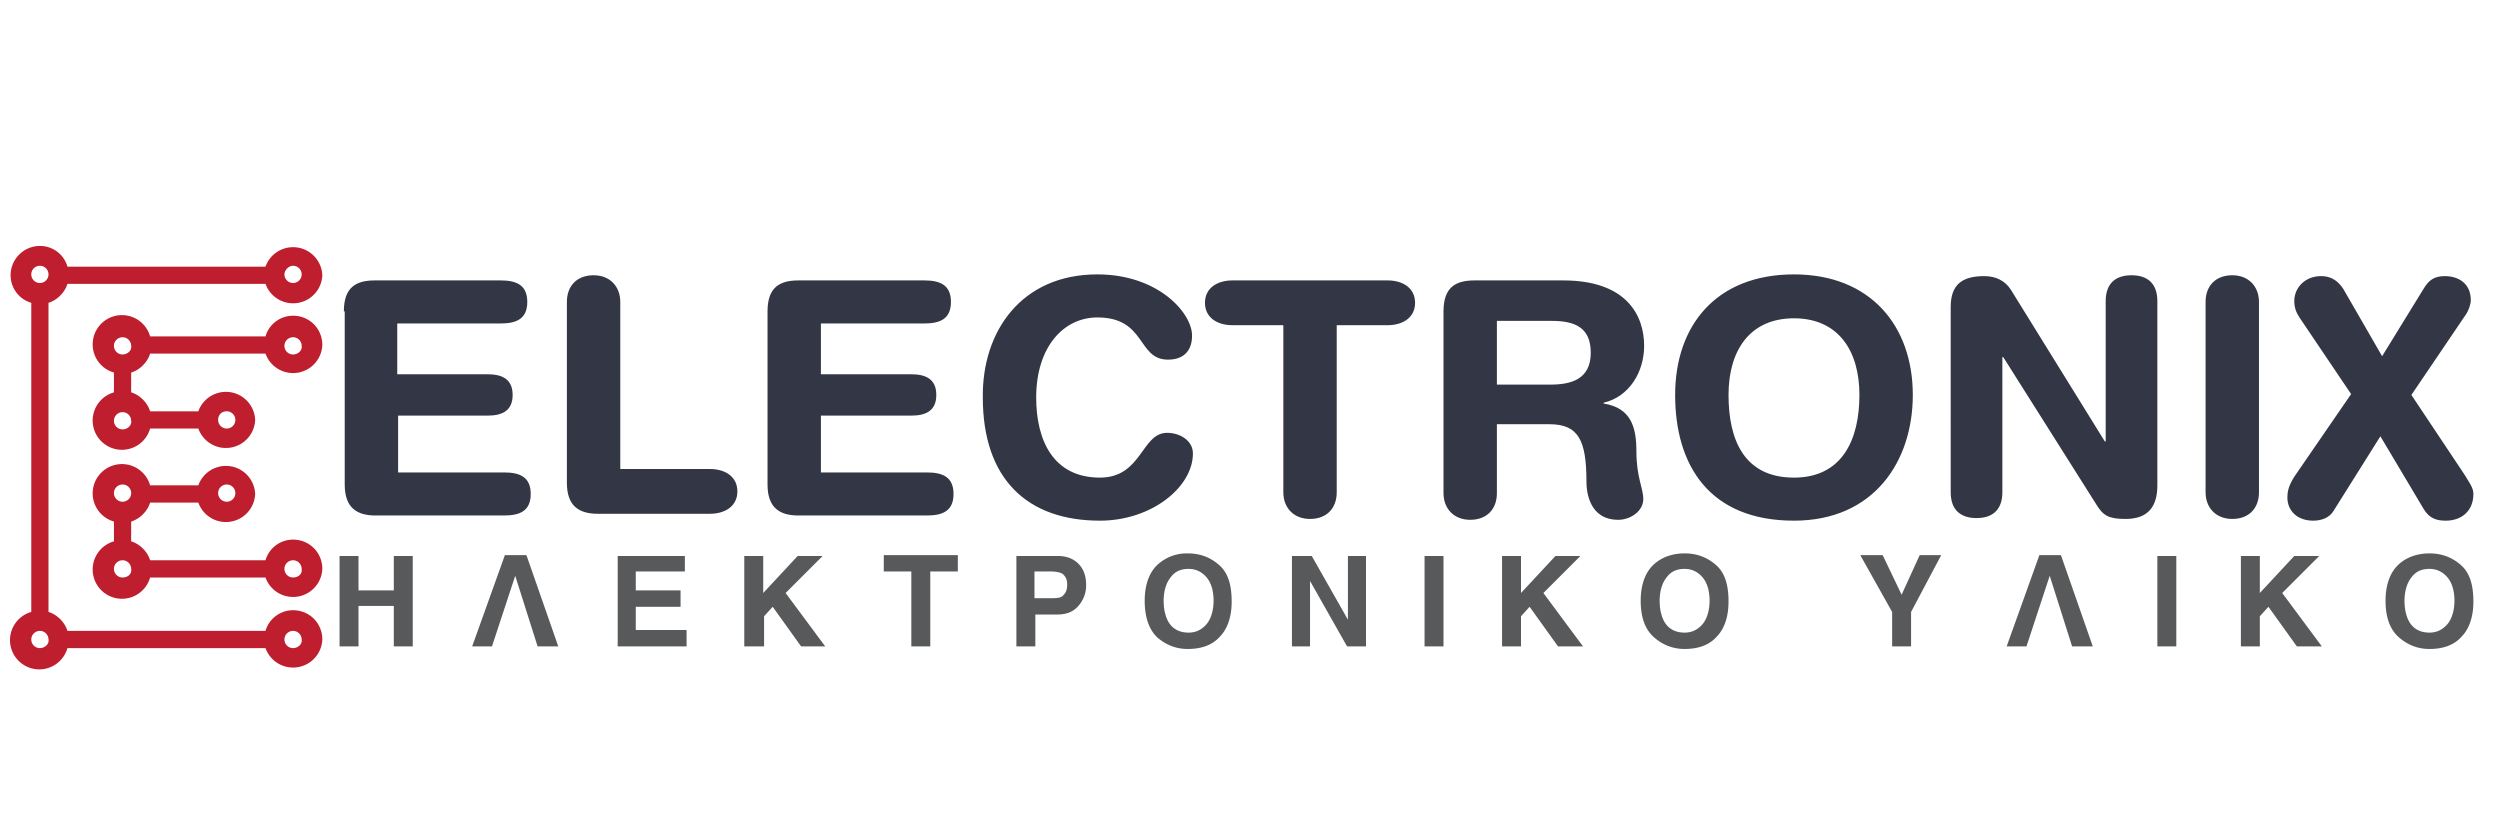 <svg viewBox="0 0 90 30" xmlns="http://www.w3.org/2000/svg" xml:space="preserve" style="fill-rule:evenodd;clip-rule:evenodd;stroke-linejoin:round;stroke-miterlimit:2"><path style="fill:none" d="M0 0h90v30H0z"/><path d="m274 17.7-6-8.9c-.4-.6-.6-1.2-.6-1.9 0-1.6 1.3-2.9 3.1-2.9 1.5 0 2.2.9 2.6 1.5l4.5 7.8 4.8-7.8c.6-1 1.2-1.5 2.5-1.5 1.5 0 3 .8 3 2.8 0 .5-.3 1.3-.6 1.7l-6.3 9.3 6.2 9.3c.6 1 1 1.5 1 2.2 0 2-1.4 3.1-3.2 3.1-1 0-1.9-.2-2.6-1.4l-5-8.4-5.4 8.6c-.5.9-1.5 1.2-2.4 1.2-1.8 0-3-1.1-3-2.7 0-.6.1-1.3.8-2.4l6.6-9.6ZM128.4 3.8c7.1 0 11 4.5 11 7.1 0 1.7-.9 2.8-2.8 2.8-3.6 0-2.5-4.9-8.2-4.9-3.9 0-7.1 3.4-7.1 9.3 0 5 2 9.3 7.4 9.3 4.9 0 4.8-5.2 7.8-5.2 1.5 0 3 .9 3 2.4 0 3.9-4.8 7.8-10.8 7.8-8.5 0-13.6-4.9-13.6-14.3-.1-7.7 4.5-14.3 13.3-14.3Zm80.9 0c8.9 0 13.8 6 13.8 14 0 7.7-4.5 14.6-13.8 14.6-9.8 0-13.8-6.4-13.8-14.6 0-8.1 4.8-14 13.8-14Zm-40.7 4.3c0-2.8 1.4-3.6 3.6-3.6h10.3c7.4 0 9.4 4.1 9.4 7.6 0 3-1.7 5.9-4.7 6.6v.1c3.2.5 3.8 2.8 3.8 5.5 0 3.1.8 4.3.8 5.6 0 1.4-1.5 2.4-2.9 2.4-3.4 0-3.7-3.3-3.7-4.4 0-4.8-.9-6.7-4.3-6.7h-6.1v8c0 1.9-1.2 3.1-3.1 3.1-1.9 0-3.1-1.3-3.1-3.1V8.1ZM257.1 7c0-1.9 1.2-3.1 3.1-3.1 1.9 0 3.1 1.3 3.1 3.1v22.1c0 1.9-1.2 3.1-3.1 3.1-1.9 0-3.1-1.3-3.1-3.1V7ZM150 9.7h-5.9c-1.8 0-3.2-.9-3.2-2.6 0-1.7 1.4-2.6 3.2-2.6h18c1.8 0 3.2.9 3.2 2.6 0 1.7-1.4 2.6-3.2 2.6h-5.9v19.4c0 1.9-1.2 3.1-3.1 3.1-1.9 0-3.1-1.3-3.1-3.1V9.7Zm77.5-2.1c0-2.6 1.3-3.6 3.9-3.6 1.3 0 2.4.5 3.1 1.6l10.9 17.6h.1V6.9c0-2 1.1-3 3-3s3 1 3 3v21.4c0 2.5-1.1 3.9-3.7 3.9-2 0-2.6-.4-3.4-1.7l-10.8-17.1h-.1v15.7c0 2-1.1 3-3 3s-3-1-3-3V7.6Zm-186.6.5c0-2.8 1.4-3.6 3.6-3.6h14.6c1.8 0 3.1.5 3.1 2.5s-1.3 2.5-3.1 2.5h-12v5.9h10.5c1.6 0 2.9.5 2.9 2.4s-1.3 2.4-2.9 2.4H47.2v6.6h12.3c1.8 0 3.1.5 3.1 2.5s-1.3 2.5-3.1 2.5H44.6c-2.2 0-3.6-.9-3.6-3.6V8.1h-.1Zm49.2 0c0-2.8 1.4-3.6 3.6-3.6h14.6c1.8 0 3.1.5 3.1 2.5s-1.3 2.5-3.1 2.5h-12v5.9h10.5c1.6 0 2.9.5 2.9 2.4s-1.3 2.4-2.9 2.4H96.3v6.6h12.3c1.8 0 3.1.5 3.1 2.5s-1.3 2.5-3.1 2.5H93.7c-2.2 0-3.6-.9-3.6-3.6V8.1ZM66.8 7c0-1.9 1.2-3.1 3.1-3.1C71.8 3.9 73 5.2 73 7v19.4h10.4c1.8 0 3.2.9 3.2 2.6 0 1.7-1.4 2.6-3.2 2.6h-13c-2.2 0-3.6-.9-3.6-3.6V7Zm142.5 20.4c5.6 0 7.6-4.4 7.6-9.6 0-5.2-2.5-8.9-7.6-8.9s-7.6 3.7-7.6 8.9 1.8 9.6 7.6 9.6Zm-34.5-10.8h6.2c2.4 0 4.7-.6 4.7-3.7 0-2.9-1.8-3.7-4.5-3.7h-6.4v7.4Z" style="fill:#333745;fill-rule:nonzero" transform="matrix(.31 0 0 .31 -.3 8.7)"/><path d="M133.9 41.7c0-1.8.5-3.2 1.4-4.1a5 5 0 0 1 3.6-1.4c1.5 0 2.7.5 3.7 1.4 1 .9 1.4 2.3 1.4 4.2 0 1.8-.5 3.2-1.4 4.1-.9 1-2.2 1.4-3.7 1.4-1.4 0-2.6-.5-3.6-1.4-.9-.9-1.4-2.3-1.4-4.2Zm144.1 0c0-1.8.5-3.2 1.4-4.1.9-.9 2.2-1.4 3.7-1.4s2.7.5 3.7 1.4c1 .9 1.4 2.3 1.4 4.2 0 1.8-.5 3.2-1.4 4.1-.9 1-2.2 1.4-3.7 1.4-1.4 0-2.6-.5-3.6-1.4-1-.9-1.5-2.3-1.5-4.2Zm-86.5 0c0-1.8.5-3.2 1.4-4.1.9-.9 2.2-1.4 3.7-1.4s2.7.5 3.7 1.4c1 .9 1.4 2.3 1.4 4.2 0 1.8-.5 3.2-1.4 4.1-.9 1-2.2 1.4-3.7 1.4-1.4 0-2.6-.5-3.6-1.4-1-.9-1.5-2.3-1.5-4.2ZM48.9 36.5V47h-2.2v-4.7h-4.1V47h-2.2V36.5h2.2v4h4.1v-4h2.2Zm174 10.5h-2.2v-4l-3.7-6.6h2.6l2.2 4.6 2.1-4.6h2.5l-3.5 6.6v4Zm-54.3 0h-2.2V36.5h2.2V47Zm85.1 0h-2.2V36.5h2.2V47ZM80.5 38.3h-5.7v2.2H80v1.9h-5.2v2.7h5.9V47h-8V36.5h7.8v1.8Zm40.7 8.7H119V36.5h4.8c1 0 1.8.3 2.4.9.6.6.9 1.4.9 2.5 0 .9-.3 1.7-.9 2.4-.6.7-1.4 1-2.5 1h-2.5V47Zm-31.5 0h-2.3V36.5h2.2v4.3l4-4.3h2.9l-4.3 4.3 4.6 6.2H94l-3.3-4.6-1 1.1V47Zm67.8-10.5h2.1V47h-2.2l-4.3-7.6V47H151V36.5h2.3l4.2 7.4v-7.4ZM109 47h-2.2v-8.7h-3.2v-1.9h8.6v1.9H109V47Zm154.4 0h-2.2V36.5h2.2v4.3l4-4.3h2.9l-4.3 4.3 4.6 6.2h-2.9l-3.3-4.6-1 1.1V47Zm-85.8 0h-2.2V36.5h2.2v4.3l4-4.3h2.9l-4.3 4.3 4.6 6.2h-2.9l-3.3-4.6-1 1.1V47ZM58.1 47h-2.3l3.8-10.6h2.5L65.8 47h-2.4l-2.6-8.2-2.7 8.2Zm178.2 0H234l3.8-10.6h2.5L244 47h-2.4l-2.6-8.2-2.7 8.2Zm-42.6-5.3c0 1.2.3 2.2.8 2.8.5.6 1.2.9 2.1.9.8 0 1.5-.3 2.1-1 .5-.6.8-1.6.8-2.7 0-1.2-.3-2.1-.8-2.7-.5-.6-1.2-1-2.1-1-.9 0-1.6.3-2.1 1-.5.6-.8 1.6-.8 2.7Zm86.5 0c0 1.2.3 2.2.8 2.8.5.6 1.2.9 2.1.9.8 0 1.5-.3 2.1-1 .5-.6.8-1.6.8-2.7 0-1.2-.3-2.1-.8-2.7-.5-.6-1.2-1-2.1-1-.9 0-1.6.3-2.1 1-.5.6-.8 1.6-.8 2.7Zm-144.1 0c0 1.2.3 2.2.8 2.8.5.6 1.2.9 2.1.9.8 0 1.5-.3 2.1-1 .5-.6.8-1.6.8-2.7 0-1.2-.3-2.1-.8-2.7-.5-.6-1.2-1-2.1-1-.9 0-1.6.3-2.1 1-.5.6-.8 1.6-.8 2.7Zm-12.8-.3c.6 0 1-.1 1.2-.4.3-.3.4-.7.4-1.2 0-.6-.2-.9-.5-1.2-.3-.2-.8-.3-1.4-.3h-1.9v3.1h2.2Z" style="fill:#58595b;fill-rule:nonzero" transform="matrix(.31 0 0 .31 -.3 8.7)"/><path d="M35 42.8c-1.5 0-2.8 1-3.2 2.4h-23c-.3-1-1.2-1.9-2.2-2.2V7.1c1-.3 1.9-1.2 2.2-2.2h23a3.4 3.4 0 0 0 6.6-1 3.4 3.4 0 0 0-6.6-1h-23A3.3 3.3 0 0 0 5.6.5a3.4 3.4 0 0 0-3.4 3.4c0 1.5 1 2.8 2.4 3.2V43a3.4 3.4 0 1 0 4.2 4.2h23a3.4 3.4 0 0 0 6.6-1c0-1.9-1.5-3.4-3.4-3.4ZM5.6 47.2a1 1 0 0 1 0-2c.6 0 1 .5 1 1 .1.5-.4 1-1 1Zm29.4 0a1 1 0 0 1 0-2c.6 0 1 .5 1 1 .1.5-.4 1-1 1Zm0-12.6c-1.5 0-2.8 1-3.2 2.4H18.4c-.3-1-1.2-1.9-2.2-2.2v-2.3c1-.3 1.9-1.2 2.2-2.2H24a3.4 3.4 0 0 0 6.6-1 3.4 3.4 0 0 0-6.6-1h-5.6a3.4 3.4 0 1 0-4.2 4.2v2.3a3.4 3.4 0 1 0 4.2 4.2h13.4a3.4 3.4 0 0 0 6.6-1c0-1.9-1.5-3.4-3.4-3.4ZM15.2 39a1 1 0 0 1 0-2c.6 0 1 .5 1 1 .1.6-.4 1-1 1ZM35 39a1 1 0 0 1 0-2c.6 0 1 .5 1 1 .1.6-.4 1-1 1Zm-7.7-10.8a1 1 0 0 1 0 2 1 1 0 0 1 0-2Zm-12.1 0a1 1 0 0 1 0 2 1 1 0 0 1 0-2ZM35 8.6c-1.5 0-2.8 1-3.2 2.4H18.4a3.4 3.4 0 1 0-4.2 4.2v2.3a3.4 3.4 0 1 0 4.2 4.2H24a3.4 3.4 0 0 0 6.6-1 3.4 3.4 0 0 0-6.6-1h-5.6c-.3-1-1.2-1.9-2.2-2.2v-2.3c1-.3 1.9-1.2 2.2-2.2h13.4a3.4 3.4 0 0 0 6.6-1c0-1.9-1.5-3.4-3.4-3.4ZM15.2 21.8a1 1 0 0 1 0-2c.6 0 1 .5 1 1 .1.5-.4 1-1 1Zm12.1-2.1a1 1 0 0 1 0 2 1 1 0 0 1-1-1c0-.6.4-1 1-1Zm-12.1-6.6a1 1 0 0 1 0-2c.6 0 1 .5 1 1 .1.5-.4 1-1 1Zm19.8 0a1 1 0 0 1 0-2c.6 0 1 .5 1 1 .1.5-.4 1-1 1Zm0-10.3a1 1 0 0 1 0 2 1 1 0 0 1-1-1c0-.5.5-1 1-1Zm-29.4 0a1 1 0 0 1 0 2 1 1 0 0 1 0-2Z" style="fill:#be1e2d;fill-rule:nonzero" transform="matrix(.31 0 0 .31 -.3 8.7)"/></svg>